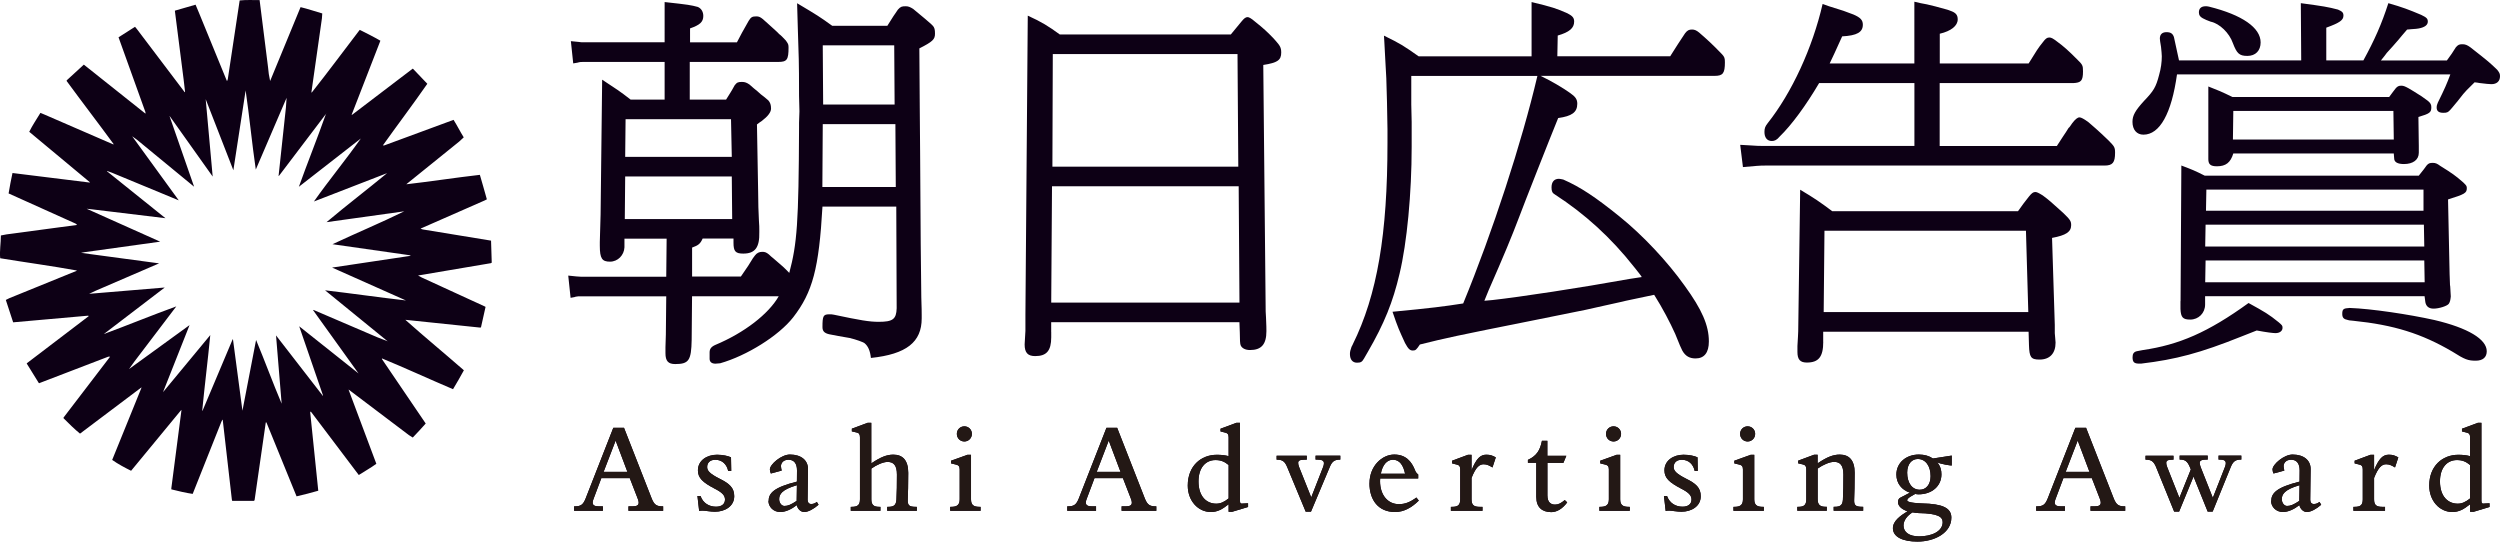 <?xml version="1.0" encoding="UTF-8"?>
<svg id="_レイヤー_2" data-name="レイヤー 2" xmlns="http://www.w3.org/2000/svg" viewBox="0 0 511.45 110.79">
  <defs>
    <style>
      .cls-1 {
        fill: #231815;
      }

      .cls-2 {
        fill: #0d0015;
      }
    </style>
  </defs>
  <g id="_文字" data-name="文字">
    <g>
      <path class="cls-2" d="M100.46,53.81l.14-.07-.14-4.51-13.97-2.29-.43-.14.07-.07,13.04-5.73.43-.22c-.5-1.72-.93-3.37-1.43-5.01-5.01.57-10.03,1.36-15.04,1.93l.07-.07,10.74-8.67.93-.86c-.72-1.15-1.36-2.44-2.08-3.58l-14.18,5.23h-.29c3.01-4.22,6.16-8.38,9.1-12.61l-2.94-3.08h-.07l-12.32,9.38-.14.07v-.07l5.87-15.11c-1.36-.79-2.79-1.51-4.23-2.22-3.29,4.3-6.52,8.67-9.81,12.82q-.07,0-.07-.07l2.15-15.11.07-1c-1.5-.43-2.94-.93-4.44-1.29l-6.02,14.61-.21.5c-.21-.93-.36-1.93-.43-2.87L53.11.02c-1.36,0-2.72-.07-4.08.07l-2.43,16.12-.14.36-.07-.07-5.66-13.82-.72-1.72-4.23,1.22v.07l1.79,14.04.29,2.51-.07.07-9.81-12.96-.36-.43-3.37,2.15,5.51,15.33v.29l-12.61-10.03-3.51,3.22v.14c3.15,4.3,6.45,8.59,9.6,12.89,0,.07-.07.07-.07.07l-14.04-6.09-.86-.36c-.79,1.29-1.65,2.58-2.29,3.87l12.39,10.31v.07h-.07l-15.61-1.93h-.14c-.29,1.36-.57,2.79-.79,4.16l13.68,6.16.29.22v.07l-14.4,1.93-1.15.22c0,1.58-.29,3.15-.14,4.66,5.23.86,10.53,1.57,15.69,2.51l-.07.07-13.75,5.59-.72.36,1.5,4.58,15.33-1.36.14.07-.07.07-12.61,9.6v.07l2.44,3.94.07.07,14.18-5.44h.36l-9.53,12.46v.14c1.07,1.07,2.22,2.22,3.37,3.15l12.46-9.38.14-.07-6.02,14.83c1.22.86,2.58,1.58,3.87,2.22l10.1-12.25.21-.21-2.08,16.04v.22c1.43.36,2.94.72,4.37.93l5.87-14.76.21-.43.07.07,1.86,16.26.07.29h4.44l.14-.14,2.29-15.9c.07-.07.07,0,.14,0l6.16,15.11c1.5-.36,3.01-.72,4.44-1.15l-1.65-16.04.07-.14h.07l9.74,12.89.07.07c1.22-.79,2.51-1.5,3.58-2.29l-5.66-15.11v-.07l12.32,9.31.79.5c.93-.93,1.79-1.93,2.65-2.87l-8.95-13.18v-.14c4.87,2.01,9.67,4.23,14.54,6.3.79-1.29,1.5-2.58,2.22-3.87-3.94-3.44-8.02-6.8-11.96-10.31h.14l15.18,1.58.14-.07.93-4.15-.07-.07-12.96-5.95-.79-.43h.07l14.83-2.51ZM83.7,52.38l-15.76,2.36,15.11,6.73c-5.59-.64-11.03-1.43-16.55-2.08l12.75,10.39.14.07-2.22-.86-13.04-5.59-.07.07,9.31,12.96-.07-.07-12.09-9.61,4.86,14.12v.14l-9.6-12.39,1.15,13.97c-1.79-4.23-3.44-8.74-5.23-13.04l-2.79,14.47-1.93-14.54q0-.07-.07-.07l-6.16,14.61h-.07c.5-5.16,1.15-10.31,1.65-15.47l-9.67,11.68,5.43-13.72-12.38,8.99,1.07-1.5,8.6-11.32c-4.94,1.79-9.81,3.8-14.83,5.66l12.46-9.52-15.47,1.29,1.36-.64,12.96-5.59-15.97-2.15.72-.14,15.47-2.15-15.04-6.73.72.07,15.4,1.86-11.96-9.6v-.07l1,.36,13.68,5.66-9.53-13.11,1,.72,11.67,9.6-5.01-14.4v-.07l8.81,12.39-1.43-15.83,5.66,14.54,2.51-16.33c.79,5.37,1.29,10.82,2.08,16.19l6.3-14.68-.14,2.01-1.5,13.97h.07l9.62-12.68s.03-.09.05-.14v.07l-.05.07c-1.78,5.04-3.76,9.94-5.54,14.9l12.68-9.88c-3.08,4.37-6.52,8.52-9.6,12.89l14.97-5.8c-4.16,3.44-8.31,6.59-12.39,10.03l15.9-2.22c-4.8,2.36-9.81,4.44-14.68,6.73l16.04,2.29-.36.14Z"/>
      <g>
        <path class="cls-2" d="M151.55,56.6c.72-1.08,1.52-2.23,1.52-2.23l.96-1.54.4-.54c.4-.54.88-.77,1.52-.77.48,0,.8.08,1.36.54.4.38.48.46.88.77,2,1.7,2.16,1.85,3.28,3,1.6-6.01,1.92-10.17,2-29.66v-1.08l.08-2.31-.08-3.16c0-7.78-.08-7.94-.24-13.41l-.16-5.55c4.15,2.47,4.63,2.77,7.19,4.62h11.27c1.12-1.77,1.44-2.31,2.16-3.31.56-.62.8-.69,1.6-.69.56,0,.88.15,1.52.54,2.32,1.93,2.8,2.31,3.75,3.16.08.15.16.23.24.23.4.46.48.85.48,1.69,0,1.16-.48,1.62-3.2,3l.08,11.71.08,9.86c.08,14.87.16,24.66.24,29.36.08,2.62.08,2.77.08,3.62v.69c0,4.85-3.12,7.32-10.39,8.09-.16-1.46-.56-2.39-1.28-3-.24-.23-1.76-.77-3.04-1.08-1.76-.31-3.2-.54-4.23-.77-.96-.23-1.36-.62-1.36-1.46,0-2.31.16-2.62,1.44-2.62.24,0,.56,0,.88.08,5.43,1.15,7.27,1.46,9.19,1.46,2.88,0,3.6-.54,3.67-2.77l-.08-20.8h-15.1c-.72,12.64-2,17.49-5.99,22.65-2.96,3.78-9.51,7.86-14.94,9.4l-.96.08c-.8,0-1.2-.38-1.2-1v-1.31c0-.69.32-1.16,1.2-1.54,5.91-2.47,10.87-6.32,12.94-9.94h-17.73l-.08,8.94c-.08,4.16-.56,4.93-3.36,4.93-1.44,0-2-.62-2-2.23v-1.23l.08-2.54.08-7.86h-17.49c-.4,0-.72,0-1.04.08l-.24.08-.8.15-.48-4.55c1.52.15,2.08.23,2.56.23h17.49l.08-7.78h-8.63v1.77c-.08,1.62-1.36,2.93-2.96,2.93s-2.08-.62-2.08-3.24v-.77l.16-5.63.32-27.59c3.12,2.08,3.36,2.16,5.83,4.08h6.95v-7.71h-16.62c-.4,0-.72,0-1.2.15l-.88.15-.48-4.55,1.52.15c.4.08.8.08,1.04.08h16.62V.42c4.95.54,5.35.62,6.79,1,.72.31,1.12,1,1.12,1.85,0,1.23-.72,1.85-2.71,2.54v2.85h9.59c.24-.54,1.68-3.16,2.4-4.39.48-.77.72-.92,1.6-.92.48,0,.8.15,1.28.54l.96.85c1.28,1.16,2.16,1.93,2.4,2.23.24.15.8.69,1.36,1.31.08.08.16.23.16.23.32.46.4.62.4,1.23,0,2.47-.32,2.93-2.08,2.93h-18.13v7.71h7.43c.8-1.31.96-1.46,1.76-2.93.48-.62.72-.69,1.52-.69.56,0,.96.15,1.52.54l.88.77c.48.38.96.77,1.44,1.23.24.15.88.69,1.52,1.23.4.46.56.92.56,1.7q0,1.08-1.92,2.54c-.24.15-.48.31-.96.69l.24,13.64c0,2.39.08,4.39.16,6.01.08.92.08,1.54.08,2v.38c.08,3.16-.88,4.39-3.28,4.39-1.6,0-2-.46-2-2.23v-.85h-6.31c-.48,1.08-.88,1.39-2.16,1.85v5.93h9.98ZM149.79,44.81l-.08-8.71h-21.81l-.08,8.71h21.97ZM149.71,32.09l-.16-7.71h-21.57l-.08,7.71h21.81ZM183.26,38.26l-.08-12.87h-14.86l-.08,12.87h15.02ZM168.4,21.38h14.62l-.08-12.1h-14.62l.08,12.1Z"/>
        <path class="cls-2" d="M215.06,67.92v1.08c0,2.77-.96,3.85-3.28,3.85-1.52,0-2.16-.69-2.16-2.39,0-.23.08-1.39.16-2.77v-3.31l.48-61.18c2.88,1.31,4.23,2.16,6.55,3.85h34.99c1.04-1.23,1.2-1.46,2.16-2.62.56-.69.88-.93,1.28-.93.24,0,.72.23,1.52.93,1.76,1.39,2.56,2.16,3.75,3.39l.48.54c.88,1,1.12,1.39,1.12,2.39,0,1.54-.72,2.08-3.67,2.54l.48,49.39c0,.62,0,1.39.08,2.31.08,1.62.08,2.39.08,2.77,0,2.7-1.04,3.85-3.36,3.85-.96,0-1.68-.38-1.92-1q-.16-.38-.16-2.54l-.08-2.16h-38.51v2ZM215.06,61.91h38.51l-.16-23.81h-38.19l-.16,23.81ZM253.33,34.1l-.16-23.04h-37.79l-.08,23.04h38.03Z"/>
        <path class="cls-2" d="M276.74,70.47c5.03-10.17,7.11-22.58,7.11-41.22v-2.85q-.08-5.93-.24-10.4c-.16-2.39-.24-4.85-.4-7.4l-.08-1.31c3.44,1.69,3.91,2,7.11,4.24h23.09V.42c4.15,1,5.11,1.31,7.35,2.31,1.04.54,1.36.92,1.36,1.69,0,1.31-.96,2.16-3.36,2.85l-.08,4.24h23.09c1.44-2.31,1.68-2.62,3.04-4.7.48-.62.8-.77,1.44-.77.48,0,.88.16,1.44.62,1.6,1.39,2.64,2.31,4.71,4.47.48.54.56.77.56,1.62,0,2.23-.4,2.77-2.08,2.77h-35.63c2.24,1.08,4.47,2.39,5.99,3.47,1.12.77,1.52,1.31,1.52,2.23,0,1.77-1.12,2.54-3.91,2.93-1.52,3.7-7.11,17.88-7.99,20.27-1.52,4.01-3.12,7.86-6.23,14.95l-.88,2.16,1.68-.15c5.59-.62,17.81-2.47,28.04-4.32l2.48-.38c-.16-.31-.72-1-1.52-2-4.79-6.09-10.15-10.94-16.22-14.87-.56-.31-.72-.69-.72-1.46,0-1.16.56-1.77,1.52-1.77.24,0,.48.08.88.15,3.52,1.54,6.63,3.62,11.5,7.55,4.79,3.85,9.83,9.25,13.34,14.18,3.52,4.85,4.95,8.09,4.95,11.4,0,2.31-.96,3.47-2.72,3.47-1.2,0-2.08-.46-2.72-1.62q-.24-.38-1.44-3.39c-1.04-2.31-2.56-5.24-4.31-8.01-3.2.69-6.31,1.31-6.47,1.39-2.56.54-5.11,1.16-7.59,1.69-1.6.31-5.27,1.08-10.7,2.16-16.22,3.24-17.58,3.54-23.17,4.93-.72,1.08-.88,1.23-1.44,1.23-.64,0-.96-.38-1.6-1.54-1.2-2.62-1.44-3.08-2.56-6.39,8.07-.77,10.46-1.08,14.46-1.7,5.99-14.56,11.98-32.9,15.18-46.54h-25.8v5.86l.08,3.55v5.09c0,9.48-.96,19.65-2.48,25.97-1.36,5.78-3.12,10.17-6.47,15.95l-.8,1.39c-.4.69-.64.85-1.44.85-.88,0-1.44-.62-1.44-1.77,0-.46.08-.77.32-1.46l.24-.46Z"/>
        <path class="cls-2" d="M415.02,12.98c1.52-2.47,2-3.24,2.88-4.31.56-.77.88-1,1.36-1,.4,0,.8.23,1.6.85,1.28.93,2.32,1.85,4,3.55,1.2,1.16,1.28,1.31,1.28,2.54,0,1.93-.4,2.31-2,2.39h-27.32v12.87h23.97c.56-.85,1.04-1.62,1.2-1.85.48-.69.96-1.46,1.2-1.85.16-.08.4-.46.72-.93.64-.85,1.12-1.23,1.52-1.23q.48,0,1.84,1c.72.62,2.08,1.77,4.07,3.7,1.2,1.23,1.36,1.39,1.36,2.54,0,2-.48,2.62-2.16,2.62h-69.42c-1.28,0-1.84.08-4.55.31l-.56-4.55,1.44.08c2.08.15,2.56.15,3.6.15h30.6v-12.87h-19.49c-2.72,4.62-5.67,8.63-8.07,10.94-.56.69-1.04.92-1.6.92-.96,0-1.52-.69-1.52-1.85,0-.77.16-1.15.64-1.77,4.95-6.24,9.19-15.41,11.26-24.42l1.28.46c2.8.85,3.44,1.08,5.03,1.7,1.44.62,1.92,1.15,1.92,2.08,0,1.54-1.2,2.23-4.23,2.39-1.52,3.39-1.76,3.85-2.56,5.55h17.33V.35c.96.23,1.6.38,2.56.54,1.36.31,1.92.46,4.15,1.08.24.08.48.15.64.23,1.12.38,1.52.85,1.52,1.77,0,1.31-1.36,2.39-3.67,2.93v6.09h18.21ZM373,69.93c0,3.08-.96,4.24-3.36,4.24-1.36,0-1.92-.62-1.92-2.16v-1.23c.08-1.54.16-2.54.16-3l.4-28.97c2.96,1.77,3.99,2.47,6.55,4.39h38.02c1.04-1.46,1.2-1.69,2.24-3,.56-.69.88-.92,1.28-.92.32,0,.64.15,1.52.69,1.36,1,1.76,1.39,4.15,3.54,1.44,1.39,1.68,1.7,1.68,2.54,0,1.39-1.04,2.08-3.91,2.62l.56,17.8v1.69l.08.93.08,1c0,2.23-1.2,3.47-3.28,3.47-1.76,0-2.08-.46-2.16-2.93l-.08-2.77h-42.02v2.08ZM414.95,63.84l-.48-16.64h-41.22l-.16,16.64h41.86Z"/>
        <path class="cls-2" d="M470.71.65c4.63.62,5.51.77,7.59,1.31.88.38,1.12.62,1.12,1.23,0,.92-.72,1.46-3.51,2.47v6.7h7.59c2.24-4.08,3.75-7.47,5.11-11.71,2.95.85,4.15,1.31,6.71,2.39,1.12.54,1.36.77,1.36,1.39,0,.69-.64,1.16-1.84,1.39q-.32.08-1.52.15l-.88.08c-.88,1-1.44,1.7-1.76,2.08-.8.92-1.6,1.85-2.4,2.7-.16.23-.56.77-1.2,1.54h13.5c.96-1.31,1.12-1.54,1.84-2.7.48-.54.72-.62,1.36-.62.56,0,.96.16,1.6.62,3.83,3,3.99,3.16,5.51,4.62.48.62.56.85.56,1.31,0,1-.64,1.62-1.76,1.62-.32,0-1.28-.08-2.4-.23-.24-.08-.64-.08-1.04-.15-1.44,1.39-2.08,2.08-2.32,2.39-.72.92-1.44,1.85-2.24,2.77l-.4.46c-.48.54-.72.62-1.44.62-.96,0-1.36-.38-1.36-1.08,0-.38.08-.62.24-1,1.44-2.93,1.84-3.85,2.56-5.78h-55.92c-1.12,8.01-3.52,12.33-6.87,12.33-1.36,0-2.24-1-2.24-2.62,0-1.31.56-2.31,2.4-4.32,1.92-2,2.4-2.77,3.04-5.24.4-1.39.56-2.7.56-3.85,0-.54-.08-1-.16-1.93-.16-.93-.24-1.46-.24-1.7,0-.85.48-1.31,1.36-1.31s1.28.31,1.52,1c.32,1.54.64,2.93,1.04,4.78h25l-.08-11.71ZM437.64,74.39c-1.04,0-1.36-.31-1.36-1.31,0-.69.24-1.08.88-1.23q.64-.15,1.2-.23c7.43-1.08,13.34-3.62,21.65-9.63,3.36,1.85,4.15,2.31,6.15,3.93.72.62.8.69.8,1.15,0,.62-.56,1.08-1.44,1.08-.48,0-1.76-.15-3.84-.54l-3.12,1.23c-8.47,3.39-13.42,4.7-20.53,5.55h-.4ZM446.1,61.6l.16-27.74c2.24.85,2.64,1,4.79,2.08h43.78l1.04-1.31.56-.77c.4-.46.64-.54,1.28-.54.56,0,.88.15,1.52.62,2.48,1.54,3.12,2,4.71,3.39l.16.16c.48.46.56.62.56,1,0,1-.4,1.23-3.84,2.31l.32,15.26.08,2.23c.08.23.08,1.39.16,2.31v.08c-.08.77-.16,1.08-.4,1.46-.32.46-2,1-3.12,1-.96,0-1.52-.46-1.68-1.31l-.16-1.23h-44.9v1.7c0,1.77-1.36,3.08-3.04,3.08-1.52,0-1.92-.46-2-2.16v-1.62ZM462.48,8.67c0,1.7-1.04,2.77-2.72,2.77s-2.16-.54-2.96-2.62c-.72-2.08-2.72-4.01-4.55-4.39-.8-.31-1.04-.38-1.6-.69-.56-.31-.8-.62-.8-1.23,0-.77.48-1.23,1.36-1.23.16,0,.48,0,.72.08,6.79,1.69,10.55,4.31,10.55,7.32M451.14,50.43h44.82l-.08-4.47h-44.66l-.08,4.47ZM451.14,57.75h44.9l-.08-4.47h-44.74l-.08,4.47ZM495.8,43.11v-4.32h-44.42l-.08,4.32h44.5ZM490.04,18.15c.4-.46.64-.62,1.2-.62.48,0,.8.15,1.52.54.24.15.64.38,1.04.62,1.52.92,1.84,1.16,2.88,1.93.56.46.72.77.72,1.31,0,1.08-.32,1.31-2.64,2l.08,5.93v1.39c0,1.46-1.2,2.31-3.04,2.31-1.28,0-2-.38-2-1.16l-.08-1h-32.83c-.56,1.85-1.52,2.62-3.35,2.62-1.28,0-1.76-.39-1.76-1.46v-14.87c2.16.85,2.56,1,4.95,2.16h32.04l.8-1.08.48-.62ZM456.81,28.55h32.91l-.08-5.86h-32.75l-.08,5.86ZM480.3,65.46c-.8-.15-1.12-.46-1.12-1.23,0-1,.24-1.16,1.52-1.23,4.39.15,12.14,1.31,17.34,2.47,6.87,1.62,10.7,3.93,10.7,6.39,0,1.23-.8,1.93-2.24,1.93-1.6,0-2.24-.23-4.79-1.85-6.31-3.7-11.98-5.47-20.29-6.32l-.8-.08-.32-.08Z"/>
      </g>
      <g>
        <g>
          <path class="cls-2" d="M117.59,103.59c1.21,0,1.69-.33,2.19-1.54l5.69-14.53h2.19l5.69,14.53c.5,1.21.98,1.54,2.19,1.54h.13v.91h-7.1v-.91h.81c.86,0,1.28-.2,1.28-.76,0-.18-.05-.48-.18-.78l-1.64-4.23h-5.82l-1.59,4.23c-.13.3-.18.55-.18.78,0,.55.43.76,1.28.76h.81v.91h-5.89v-.91h.13ZM125.95,90.12l-2.47,6.42h4.88l-2.42-6.42Z"/>
          <path class="cls-2" d="M143.69,104.47c-.23,0-.43,0-.58.05h-.08l-.35-3.05h.63c.53,1.49,1.79,2.19,3.17,2.19,1.16,0,1.84-.55,1.84-1.46,0-.86-.58-1.46-2.22-2.29-2.34-1.23-3.32-2.14-3.32-3.68,0-2.04,1.86-3.2,3.9-3.2,1.21,0,2.27.25,2.87.53l.05,2.79h-.63c-.28-1.31-1.18-2.29-2.64-2.29-1.01,0-1.66.55-1.66,1.49,0,.78.58,1.38,2.52,2.37,2.09,1.03,3.02,1.91,3.02,3.6,0,2.06-1.91,3.17-3.95,3.17-.91,0-1.99-.23-2.57-.23Z"/>
          <path class="cls-2" d="M157.24,102.51c0-1.59,1.03-2.79,5.79-3.98.02-.88.02-1.56.02-2.29,0-1.41-.6-2.19-1.74-2.19-1.06,0-1.54.68-1.54,1.31,0,.25.08.65.15.91l-2.22.6c-.1-.23-.2-.55-.2-.83,0-1.03,2.34-3.05,4.1-3.05,2.34,0,3.7,1.21,3.7,2.95,0,1.64-.08,4.43-.08,6.29,0,.48.2.88.73.88.45,0,.76-.13,1.16-.43l.35.58c-.96.86-2.14,1.49-2.92,1.49s-1.38-.68-1.54-1.41c-1.06.83-2.29,1.41-3.37,1.41-1.46,0-2.42-1.13-2.42-2.24ZM162.98,102.48c0-.96.03-2.14.05-3.22-3.12.91-3.63,1.89-3.63,2.87,0,.65.43,1.38,1.08,1.38.71,0,1.36-.28,2.49-1.03Z"/>
          <path class="cls-2" d="M174.24,103.69c1.21,0,1.69-.38,1.69-1.54v-12.66c0-.63-.18-.91-.68-1.01l-.98-.23v-.55l3.25-1.21h.73v8.31c1.89-1.28,3.15-1.79,4.51-1.79,1.89,0,3.05,1.13,3.05,3.73,0,2.11-.05,4.48-.1,5.41-.05,1.18.2,1.54,1.66,1.54h.2v.81h-6.07v-.81h.2c1.23,0,1.61-.4,1.69-1.46.08-1.28.1-3.47.1-5.14,0-1.91-.68-2.59-1.91-2.59-.88,0-2.22.58-3.32,1.36v6.27c0,1.18.48,1.56,1.66,1.56h.2v.81h-6.07v-.81h.2Z"/>
          <path class="cls-2" d="M194.39,103.69h.2c1.18,0,1.74-.38,1.74-1.54v-6.12c0-.63-.23-.86-.73-.98l-1.03-.25v-.55l3.35-1.21h.73v9.11c0,1.16.53,1.54,1.76,1.54h.2v.81h-6.22v-.81ZM195.75,88.76c0-.86.68-1.54,1.54-1.54s1.54.68,1.54,1.54-.68,1.56-1.54,1.56-1.54-.68-1.54-1.56Z"/>
          <path class="cls-2" d="M218.48,103.59c1.21,0,1.69-.33,2.19-1.54l5.69-14.53h2.19l5.69,14.53c.5,1.21.98,1.54,2.19,1.54h.13v.91h-7.1v-.91h.81c.86,0,1.28-.2,1.28-.76,0-.18-.05-.48-.18-.78l-1.64-4.23h-5.82l-1.59,4.23c-.13.3-.18.55-.18.78,0,.55.43.76,1.28.76h.81v.91h-5.89v-.91h.13ZM226.83,90.12l-2.47,6.42h4.88l-2.42-6.42Z"/>
          <path class="cls-2" d="M242.99,99.33c0-3.98,2.69-6.29,5.94-6.29.93,0,1.69.08,2.42.28v-3.83c0-.63-.18-.86-.68-.98l-.98-.25v-.55l3.25-1.21h.73v15.96c0,.53.18.63.68.55l.98-.05v.76l-3.25.98h-.73v-1.54c-1.28,1.03-2.29,1.59-3.63,1.59-2.59,0-4.73-2.27-4.73-5.41ZM251.35,101.95v-6.82c-.86-.71-1.61-1.01-2.69-1.01-2.01,0-3.47,1.56-3.47,4.36,0,3.2,1.74,4.56,3.63,4.56.86,0,1.61-.33,2.54-1.08Z"/>
          <path class="cls-2" d="M263.34,95.58c-.48-1.21-1.01-1.54-2.09-1.54h-.08v-.81h6.17v.81h-.45c-.91,0-1.31.18-1.31.65,0,.23.05.5.2.88l2.47,6.19,2.42-6.19c.13-.3.18-.58.18-.81,0-.5-.4-.73-1.28-.73h-.43v-.81h5.06v.81h-.08c-1.08,0-1.61.35-2.09,1.54l-3.83,9.11h-1.08l-3.78-9.11Z"/>
          <path class="cls-2" d="M280.17,98.88c0-3.58,2.62-5.89,5.06-5.89,2.32,0,3.55,1.36,4.28,3.27.1.28.33.6.63.81v.81h-7.78c-.03.18-.03.3-.03.53,0,2.95,1.66,4.73,3.85,4.73,1.26,0,2.29-.4,3.58-1.36l.5.63c-1.51,1.49-3.1,2.34-4.86,2.34-3.42,0-5.24-2.47-5.24-5.87ZM287.45,96.92c-.35-1.69-1.08-2.87-2.49-2.87-1.21,0-2.14,1.06-2.47,2.87h4.96Z"/>
          <path class="cls-2" d="M296.82,103.69h.25c1.21,0,1.66-.38,1.66-1.54v-6.12c0-.63-.18-.86-.68-.98l-.98-.25v-.55l3.25-1.21h.73v3.15c.98-2.39,1.81-3.17,3.02-3.17.83,0,1.26.18,1.94.55l-.68,2.06c-.63-.38-1.13-.65-1.81-.65-.86,0-1.59.58-2.47,2.79v4.38c0,1.16.45,1.54,1.69,1.54h.55v.81h-6.47v-.81Z"/>
          <path class="cls-2" d="M314.29,101.7v-7.02h-1.71v-.6c1.79-.83,2.49-1.96,2.87-3.9h1.11v3.07h3.88l-.6,1.44h-3.27v6.65c0,1.49.76,1.89,1.56,1.89.7,0,1.21-.28,1.99-.93l.5.48c-1.03,1.38-2.17,1.99-3.27,1.99-1.89,0-3.05-1.03-3.05-3.05Z"/>
          <path class="cls-2" d="M327.2,103.69h.2c1.18,0,1.74-.38,1.74-1.54v-6.12c0-.63-.23-.86-.73-.98l-1.03-.25v-.55l3.35-1.21h.73v9.11c0,1.16.53,1.54,1.76,1.54h.2v.81h-6.22v-.81ZM328.56,88.76c0-.86.68-1.54,1.54-1.54s1.54.68,1.54,1.54-.68,1.56-1.54,1.56-1.54-.68-1.54-1.56Z"/>
          <path class="cls-2" d="M341.42,104.47c-.23,0-.43,0-.58.05h-.08l-.35-3.05h.63c.53,1.49,1.79,2.19,3.17,2.19,1.16,0,1.84-.55,1.84-1.46,0-.86-.58-1.46-2.22-2.29-2.34-1.23-3.32-2.14-3.32-3.68,0-2.04,1.86-3.2,3.9-3.2,1.21,0,2.27.25,2.87.53l.05,2.79h-.63c-.28-1.31-1.18-2.29-2.64-2.29-1.01,0-1.66.55-1.66,1.49,0,.78.58,1.38,2.52,2.37,2.09,1.03,3.02,1.91,3.02,3.6,0,2.06-1.91,3.17-3.95,3.17-.91,0-1.99-.23-2.57-.23Z"/>
          <path class="cls-2" d="M354.63,103.69h.2c1.18,0,1.74-.38,1.74-1.54v-6.12c0-.63-.23-.86-.73-.98l-1.03-.25v-.55l3.35-1.21h.73v9.11c0,1.16.53,1.54,1.76,1.54h.2v.81h-6.22v-.81ZM355.99,88.76c0-.86.68-1.54,1.54-1.54s1.54.68,1.54,1.54-.68,1.56-1.54,1.56-1.54-.68-1.54-1.56Z"/>
          <path class="cls-2" d="M367.67,103.69h.2c1.21,0,1.66-.38,1.66-1.54v-6.12c0-.63-.18-.88-.68-1.01l-.98-.23v-.55l3.25-1.21h.73v1.76c1.89-1.28,3.17-1.79,4.53-1.79,1.89,0,3.05,1.13,3.05,3.73,0,2.11-.05,4.48-.1,5.41-.05,1.18.18,1.54,1.66,1.54h.18v.81h-6.04v-.81h.2c1.23,0,1.61-.4,1.69-1.46.08-1.28.1-3.47.1-5.14,0-1.91-.68-2.59-1.91-2.59-.88,0-2.24.58-3.35,1.36v6.27c0,1.18.5,1.56,1.69,1.56h.18v.81h-6.04v-.81Z"/>
          <path class="cls-2" d="M390.23,104.6c-1.18-.4-1.94-1.08-1.94-1.89,0-.43.18-.81.6-.96l1.84-.96c-1.66-.55-2.77-1.89-2.77-3.7,0-2.39,1.96-4.1,4.61-4.1,1.13,0,2.09.28,2.87.81l3.85-.6v2.04c-.2,0-2.32-.28-2.97-.68.7.91.86,1.64.86,2.49,0,2.39-1.96,4.08-4.66,4.08-.3,0-.45-.03-.71-.08l-.93.53c-.5.33-.71.53-.71.78,0,.2.38.53,3.1.63,4.08.08,5.94.91,5.94,2.9,0,3.12-3.42,4.91-6.95,4.91-2.95,0-5.01-.93-5.01-2.74,0-1.51,1.59-2.59,2.97-3.45ZM392.54,104.97c-.45-.05-.88-.05-1.28-.15-1.01.63-1.84,1.59-1.84,2.69,0,1.38,1.18,2.22,3.2,2.22,2.49,0,4.81-.98,4.81-2.9,0-1.06-.88-1.79-4.88-1.86ZM392.34,93.9c-1.21,0-2.17,1.01-2.17,2.79,0,2.04.96,3.5,2.57,3.5,1.26,0,2.22-1.01,2.22-2.77,0-2.06-1.01-3.52-2.62-3.52Z"/>
          <path class="cls-2" d="M416.7,103.59c1.21,0,1.69-.33,2.19-1.54l5.69-14.53h2.19l5.69,14.53c.5,1.21.98,1.54,2.19,1.54h.13v.91h-7.1v-.91h.81c.86,0,1.28-.2,1.28-.76,0-.18-.05-.48-.18-.78l-1.64-4.23h-5.82l-1.59,4.23c-.13.3-.18.55-.18.78,0,.55.43.76,1.28.76h.81v.91h-5.89v-.91h.13ZM425.06,90.12l-2.47,6.42h4.88l-2.42-6.42Z"/>
          <path class="cls-2" d="M441.1,95.58c-.5-1.21-1.01-1.54-2.09-1.54h-.08v-.81h5.72v.81h-.2c-.91,0-1.28.18-1.28.65,0,.23.05.5.2.88l2.49,6.29,2.34-5.82-.2-.48c-.5-1.21-1.01-1.54-1.99-1.54h-.1v-.81h5.74v.81h-.2c-.93,0-1.44.15-1.44.68,0,.23.08.5.2.86l2.49,6.29,2.47-6.29c.13-.3.18-.58.18-.81,0-.53-.4-.73-1.28-.73h-.2v-.81h4.66v.81h-.08c-1.08,0-1.61.35-2.09,1.54l-3.7,9.11h-1.01l-2.9-7.18-2.95,7.18h-1.01l-3.7-9.11Z"/>
          <path class="cls-2" d="M464.65,102.51c0-1.59,1.03-2.79,5.79-3.98.02-.88.02-1.56.02-2.29,0-1.41-.6-2.19-1.74-2.19-1.06,0-1.54.68-1.54,1.31,0,.25.08.65.15.91l-2.22.6c-.1-.23-.2-.55-.2-.83,0-1.03,2.34-3.05,4.1-3.05,2.34,0,3.7,1.21,3.7,2.95,0,1.64-.08,4.43-.08,6.29,0,.48.2.88.73.88.45,0,.76-.13,1.16-.43l.35.58c-.96.86-2.14,1.49-2.92,1.49s-1.38-.68-1.54-1.41c-1.06.83-2.29,1.41-3.37,1.41-1.46,0-2.42-1.13-2.42-2.24ZM470.39,102.48c0-.96.03-2.14.05-3.22-3.12.91-3.63,1.89-3.63,2.87,0,.65.43,1.38,1.08,1.38.7,0,1.36-.28,2.49-1.03Z"/>
          <path class="cls-2" d="M481.46,103.69h.25c1.21,0,1.66-.38,1.66-1.54v-6.12c0-.63-.18-.86-.68-.98l-.98-.25v-.55l3.25-1.21h.73v3.15c.98-2.39,1.81-3.17,3.02-3.17.83,0,1.26.18,1.94.55l-.68,2.06c-.63-.38-1.13-.65-1.81-.65-.86,0-1.59.58-2.47,2.79v4.38c0,1.16.45,1.54,1.69,1.54h.55v.81h-6.47v-.81Z"/>
          <path class="cls-2" d="M496.97,99.33c0-3.98,2.69-6.29,5.94-6.29.93,0,1.69.08,2.42.28v-3.83c0-.63-.18-.86-.68-.98l-.98-.25v-.55l3.25-1.21h.73v15.96c0,.53.18.63.68.55l.98-.05v.76l-3.25.98h-.73v-1.54c-1.28,1.03-2.29,1.59-3.63,1.59-2.59,0-4.73-2.27-4.73-5.41ZM505.33,101.95v-6.82c-.86-.71-1.61-1.01-2.69-1.01-2.01,0-3.47,1.56-3.47,4.36,0,3.2,1.74,4.56,3.63,4.56.86,0,1.61-.33,2.54-1.08Z"/>
        </g>
        <g>
          <path class="cls-1" d="M117.59,103.59c1.21,0,1.69-.33,2.19-1.54l5.69-14.53h2.19l5.69,14.53c.5,1.21.98,1.54,2.19,1.54h.13v.91h-7.1v-.91h.81c.86,0,1.28-.2,1.28-.76,0-.18-.05-.48-.18-.78l-1.64-4.23h-5.82l-1.59,4.23c-.13.3-.18.55-.18.78,0,.55.43.76,1.28.76h.81v.91h-5.89v-.91h.13ZM125.95,90.12l-2.47,6.42h4.88l-2.42-6.42Z"/>
          <path class="cls-1" d="M143.69,104.47c-.23,0-.43,0-.58.05h-.08l-.35-3.05h.63c.53,1.49,1.79,2.19,3.17,2.19,1.16,0,1.84-.55,1.84-1.46,0-.86-.58-1.46-2.22-2.29-2.34-1.23-3.32-2.14-3.32-3.68,0-2.04,1.86-3.2,3.9-3.2,1.21,0,2.27.25,2.87.53l.05,2.79h-.63c-.28-1.31-1.18-2.29-2.64-2.29-1.01,0-1.66.55-1.66,1.49,0,.78.58,1.38,2.52,2.37,2.09,1.03,3.02,1.91,3.02,3.6,0,2.06-1.91,3.17-3.95,3.17-.91,0-1.99-.23-2.57-.23Z"/>
          <path class="cls-1" d="M157.24,102.51c0-1.59,1.03-2.79,5.79-3.98.02-.88.02-1.56.02-2.29,0-1.41-.6-2.19-1.74-2.19-1.06,0-1.54.68-1.54,1.31,0,.25.08.65.15.91l-2.22.6c-.1-.23-.2-.55-.2-.83,0-1.03,2.34-3.05,4.1-3.05,2.34,0,3.7,1.21,3.7,2.95,0,1.64-.08,4.43-.08,6.29,0,.48.2.88.73.88.45,0,.76-.13,1.16-.43l.35.58c-.96.86-2.14,1.49-2.92,1.49s-1.38-.68-1.54-1.41c-1.06.83-2.29,1.41-3.37,1.41-1.46,0-2.42-1.13-2.42-2.24ZM162.98,102.48c0-.96.03-2.14.05-3.22-3.12.91-3.63,1.89-3.63,2.87,0,.65.43,1.38,1.08,1.38.71,0,1.36-.28,2.49-1.03Z"/>
          <path class="cls-1" d="M174.24,103.69c1.21,0,1.69-.38,1.69-1.54v-12.66c0-.63-.18-.91-.68-1.01l-.98-.23v-.55l3.25-1.21h.73v8.31c1.89-1.28,3.15-1.79,4.51-1.79,1.89,0,3.05,1.13,3.05,3.73,0,2.11-.05,4.48-.1,5.41-.05,1.18.2,1.54,1.66,1.54h.2v.81h-6.07v-.81h.2c1.23,0,1.61-.4,1.69-1.46.08-1.28.1-3.47.1-5.14,0-1.91-.68-2.59-1.91-2.59-.88,0-2.22.58-3.32,1.36v6.27c0,1.18.48,1.56,1.66,1.56h.2v.81h-6.07v-.81h.2Z"/>
          <path class="cls-1" d="M194.39,103.69h.2c1.18,0,1.74-.38,1.74-1.54v-6.12c0-.63-.23-.86-.73-.98l-1.03-.25v-.55l3.35-1.21h.73v9.11c0,1.16.53,1.54,1.76,1.54h.2v.81h-6.22v-.81ZM195.75,88.76c0-.86.68-1.54,1.54-1.54s1.54.68,1.54,1.54-.68,1.56-1.54,1.56-1.54-.68-1.54-1.56Z"/>
          <path class="cls-1" d="M218.48,103.59c1.21,0,1.69-.33,2.19-1.54l5.69-14.53h2.19l5.69,14.53c.5,1.21.98,1.54,2.19,1.54h.13v.91h-7.1v-.91h.81c.86,0,1.28-.2,1.28-.76,0-.18-.05-.48-.18-.78l-1.64-4.23h-5.82l-1.59,4.23c-.13.3-.18.55-.18.78,0,.55.43.76,1.28.76h.81v.91h-5.89v-.91h.13ZM226.83,90.12l-2.47,6.42h4.88l-2.42-6.42Z"/>
          <path class="cls-1" d="M242.99,99.33c0-3.98,2.69-6.29,5.94-6.29.93,0,1.69.08,2.42.28v-3.83c0-.63-.18-.86-.68-.98l-.98-.25v-.55l3.25-1.21h.73v15.96c0,.53.18.63.68.55l.98-.05v.76l-3.25.98h-.73v-1.54c-1.28,1.03-2.29,1.59-3.63,1.59-2.59,0-4.73-2.27-4.73-5.41ZM251.35,101.95v-6.82c-.86-.71-1.61-1.01-2.69-1.01-2.01,0-3.47,1.56-3.47,4.36,0,3.2,1.74,4.56,3.63,4.56.86,0,1.61-.33,2.54-1.08Z"/>
          <path class="cls-1" d="M263.34,95.58c-.48-1.21-1.01-1.54-2.09-1.54h-.08v-.81h6.17v.81h-.45c-.91,0-1.31.18-1.31.65,0,.23.05.5.2.88l2.47,6.19,2.42-6.19c.13-.3.18-.58.18-.81,0-.5-.4-.73-1.28-.73h-.43v-.81h5.06v.81h-.08c-1.08,0-1.61.35-2.09,1.54l-3.83,9.11h-1.08l-3.78-9.11Z"/>
          <path class="cls-1" d="M280.17,98.88c0-3.58,2.62-5.89,5.06-5.89,2.32,0,3.55,1.36,4.28,3.27.1.28.33.6.63.81v.81h-7.78c-.03.18-.03.3-.03.53,0,2.95,1.66,4.73,3.85,4.73,1.26,0,2.29-.4,3.58-1.36l.5.63c-1.51,1.49-3.1,2.34-4.86,2.34-3.42,0-5.24-2.47-5.24-5.87ZM287.45,96.92c-.35-1.69-1.08-2.87-2.49-2.87-1.21,0-2.14,1.06-2.47,2.87h4.96Z"/>
          <path class="cls-1" d="M296.82,103.69h.25c1.21,0,1.66-.38,1.66-1.54v-6.12c0-.63-.18-.86-.68-.98l-.98-.25v-.55l3.25-1.21h.73v3.15c.98-2.39,1.81-3.17,3.02-3.17.83,0,1.26.18,1.94.55l-.68,2.06c-.63-.38-1.13-.65-1.81-.65-.86,0-1.59.58-2.47,2.79v4.38c0,1.16.45,1.54,1.69,1.54h.55v.81h-6.47v-.81Z"/>
          <path class="cls-1" d="M314.29,101.7v-7.02h-1.71v-.6c1.79-.83,2.49-1.96,2.87-3.9h1.11v3.07h3.88l-.6,1.44h-3.27v6.65c0,1.49.76,1.89,1.56,1.89.7,0,1.21-.28,1.99-.93l.5.48c-1.03,1.38-2.17,1.99-3.27,1.99-1.89,0-3.05-1.03-3.05-3.05Z"/>
          <path class="cls-1" d="M327.2,103.69h.2c1.18,0,1.74-.38,1.74-1.54v-6.12c0-.63-.23-.86-.73-.98l-1.03-.25v-.55l3.35-1.21h.73v9.11c0,1.16.53,1.54,1.76,1.54h.2v.81h-6.22v-.81ZM328.56,88.76c0-.86.68-1.54,1.54-1.54s1.54.68,1.54,1.54-.68,1.56-1.54,1.56-1.54-.68-1.54-1.56Z"/>
          <path class="cls-1" d="M341.42,104.47c-.23,0-.43,0-.58.05h-.08l-.35-3.05h.63c.53,1.49,1.79,2.19,3.17,2.19,1.16,0,1.84-.55,1.84-1.46,0-.86-.58-1.46-2.22-2.29-2.34-1.23-3.32-2.14-3.32-3.68,0-2.04,1.86-3.2,3.9-3.2,1.21,0,2.27.25,2.87.53l.05,2.79h-.63c-.28-1.31-1.18-2.29-2.64-2.29-1.01,0-1.66.55-1.66,1.49,0,.78.58,1.38,2.52,2.37,2.09,1.03,3.02,1.91,3.02,3.6,0,2.06-1.91,3.17-3.95,3.17-.91,0-1.99-.23-2.57-.23Z"/>
          <path class="cls-1" d="M354.63,103.69h.2c1.18,0,1.74-.38,1.74-1.54v-6.12c0-.63-.23-.86-.73-.98l-1.03-.25v-.55l3.35-1.21h.73v9.11c0,1.16.53,1.54,1.76,1.54h.2v.81h-6.22v-.81ZM355.99,88.76c0-.86.68-1.54,1.54-1.54s1.54.68,1.54,1.54-.68,1.56-1.54,1.56-1.54-.68-1.54-1.56Z"/>
          <path class="cls-1" d="M367.67,103.69h.2c1.21,0,1.66-.38,1.66-1.54v-6.12c0-.63-.18-.88-.68-1.01l-.98-.23v-.55l3.25-1.21h.73v1.76c1.89-1.28,3.17-1.79,4.53-1.79,1.89,0,3.05,1.13,3.05,3.73,0,2.11-.05,4.48-.1,5.41-.05,1.18.18,1.54,1.66,1.54h.18v.81h-6.04v-.81h.2c1.23,0,1.61-.4,1.69-1.46.08-1.28.1-3.47.1-5.14,0-1.91-.68-2.59-1.91-2.59-.88,0-2.24.58-3.35,1.36v6.27c0,1.18.5,1.56,1.69,1.56h.18v.81h-6.04v-.81Z"/>
          <path class="cls-1" d="M390.23,104.6c-1.18-.4-1.94-1.08-1.94-1.89,0-.43.18-.81.6-.96l1.84-.96c-1.66-.55-2.77-1.89-2.77-3.7,0-2.39,1.96-4.1,4.61-4.1,1.13,0,2.09.28,2.87.81l3.85-.6v2.04c-.2,0-2.32-.28-2.97-.68.7.91.86,1.64.86,2.49,0,2.39-1.96,4.08-4.66,4.08-.3,0-.45-.03-.71-.08l-.93.53c-.5.33-.71.53-.71.78,0,.2.38.53,3.1.63,4.08.08,5.94.91,5.94,2.9,0,3.12-3.42,4.91-6.95,4.91-2.95,0-5.01-.93-5.01-2.74,0-1.51,1.59-2.59,2.97-3.45ZM392.54,104.97c-.45-.05-.88-.05-1.28-.15-1.01.63-1.84,1.59-1.84,2.69,0,1.38,1.18,2.22,3.2,2.22,2.49,0,4.81-.98,4.81-2.9,0-1.06-.88-1.79-4.88-1.86ZM392.34,93.9c-1.21,0-2.17,1.01-2.17,2.79,0,2.04.96,3.5,2.57,3.5,1.26,0,2.22-1.01,2.22-2.77,0-2.06-1.01-3.52-2.62-3.52Z"/>
          <path class="cls-1" d="M416.7,103.59c1.21,0,1.69-.33,2.19-1.54l5.69-14.53h2.19l5.69,14.53c.5,1.21.98,1.54,2.19,1.54h.13v.91h-7.1v-.91h.81c.86,0,1.28-.2,1.28-.76,0-.18-.05-.48-.18-.78l-1.64-4.23h-5.82l-1.59,4.23c-.13.3-.18.55-.18.78,0,.55.43.76,1.28.76h.81v.91h-5.89v-.91h.13ZM425.06,90.12l-2.47,6.42h4.88l-2.42-6.42Z"/>
          <path class="cls-1" d="M441.1,95.58c-.5-1.21-1.01-1.54-2.09-1.54h-.08v-.81h5.72v.81h-.2c-.91,0-1.28.18-1.28.65,0,.23.05.5.2.88l2.49,6.29,2.34-5.82-.2-.48c-.5-1.21-1.01-1.54-1.99-1.54h-.1v-.81h5.74v.81h-.2c-.93,0-1.44.15-1.44.68,0,.23.08.5.2.86l2.49,6.29,2.47-6.29c.13-.3.18-.58.18-.81,0-.53-.4-.73-1.28-.73h-.2v-.81h4.66v.81h-.08c-1.08,0-1.61.35-2.09,1.54l-3.7,9.11h-1.01l-2.9-7.18-2.95,7.18h-1.01l-3.7-9.11Z"/>
          <path class="cls-1" d="M464.65,102.51c0-1.59,1.03-2.79,5.79-3.98.02-.88.02-1.56.02-2.29,0-1.41-.6-2.19-1.74-2.19-1.06,0-1.54.68-1.54,1.31,0,.25.08.65.15.91l-2.22.6c-.1-.23-.2-.55-.2-.83,0-1.03,2.34-3.05,4.1-3.05,2.34,0,3.7,1.21,3.7,2.95,0,1.64-.08,4.43-.08,6.29,0,.48.2.88.73.88.45,0,.76-.13,1.16-.43l.35.58c-.96.86-2.14,1.49-2.92,1.49s-1.38-.68-1.54-1.41c-1.06.83-2.29,1.41-3.37,1.41-1.46,0-2.42-1.13-2.42-2.24ZM470.39,102.48c0-.96.03-2.14.05-3.22-3.12.91-3.63,1.89-3.63,2.87,0,.65.43,1.38,1.08,1.38.7,0,1.36-.28,2.49-1.03Z"/>
          <path class="cls-1" d="M481.46,103.69h.25c1.21,0,1.66-.38,1.66-1.54v-6.12c0-.63-.18-.86-.68-.98l-.98-.25v-.55l3.25-1.21h.73v3.15c.98-2.39,1.81-3.17,3.02-3.17.83,0,1.26.18,1.94.55l-.68,2.06c-.63-.38-1.13-.65-1.81-.65-.86,0-1.59.58-2.47,2.79v4.38c0,1.16.45,1.54,1.69,1.54h.55v.81h-6.47v-.81Z"/>
          <path class="cls-1" d="M496.97,99.33c0-3.98,2.69-6.29,5.94-6.29.93,0,1.69.08,2.42.28v-3.83c0-.63-.18-.86-.68-.98l-.98-.25v-.55l3.25-1.21h.73v15.96c0,.53.18.63.68.55l.98-.05v.76l-3.25.98h-.73v-1.54c-1.28,1.03-2.29,1.59-3.63,1.59-2.59,0-4.73-2.27-4.73-5.41ZM505.33,101.95v-6.82c-.86-.71-1.61-1.01-2.69-1.01-2.01,0-3.47,1.56-3.47,4.36,0,3.2,1.74,4.56,3.63,4.56.86,0,1.61-.33,2.54-1.08Z"/>
        </g>
      </g>
    </g>
  </g>
</svg>